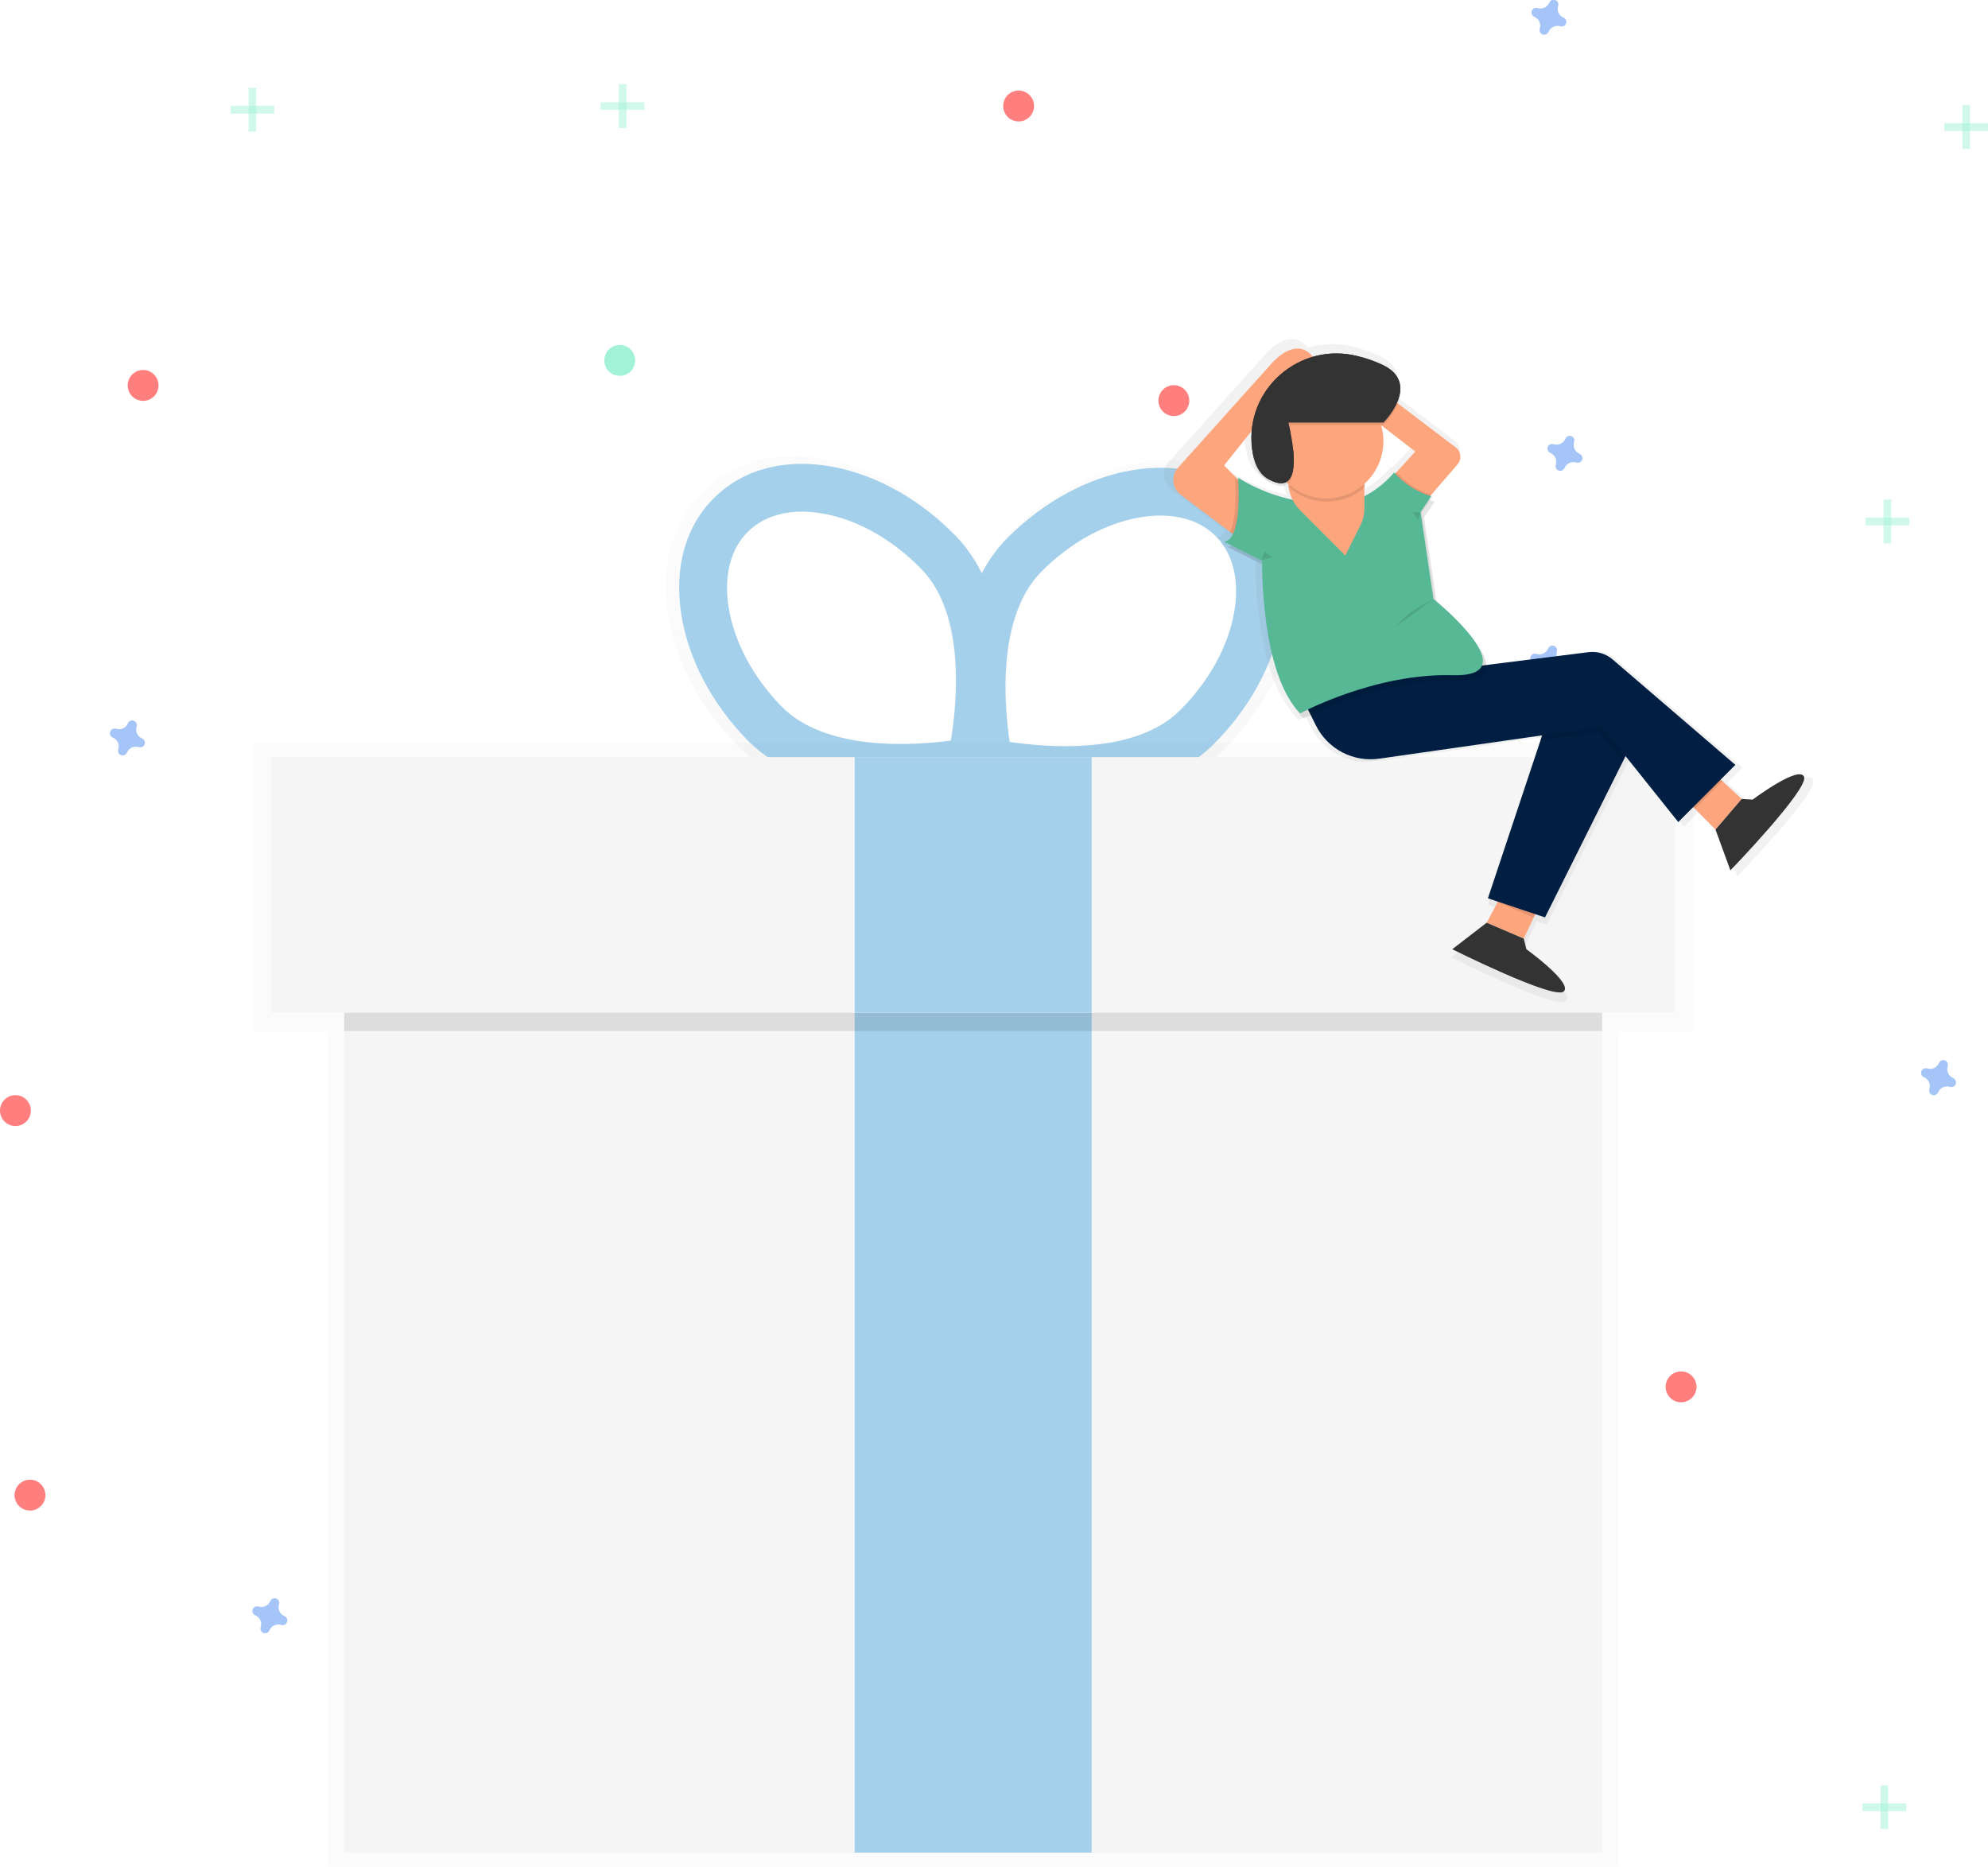 <svg width="394" height="370" viewBox="0 0 394 370" fill="none" xmlns="http://www.w3.org/2000/svg">
<g clip-path="url(#clip0)">
<g opacity="0.5">
<path opacity="0.5" d="M50.798 17.405H49.269V26.083H50.798V17.405Z" fill="#47E6B1"/>
<path opacity="0.5" d="M54.366 22.51V20.979H45.701V22.51H54.366Z" fill="#47E6B1"/>
</g>
<g opacity="0.5">
<path opacity="0.5" d="M374.219 353.868H372.69V362.546H374.219V353.868Z" fill="#47E6B1"/>
<path opacity="0.5" d="M377.787 358.973V357.441H369.122V358.973H377.787Z" fill="#47E6B1"/>
</g>
<g opacity="0.5">
<path opacity="0.5" d="M374.825 99.024H373.296V107.701H374.825V99.024Z" fill="#47E6B1"/>
<path opacity="0.5" d="M378.393 104.128V102.597H369.729V104.128H378.393Z" fill="#47E6B1"/>
</g>
<g opacity="0.5">
<path opacity="0.5" d="M390.437 20.85H388.908V29.527H390.437V20.85Z" fill="#47E6B1"/>
<path opacity="0.5" d="M394.005 25.954V24.423H385.34V25.954H394.005Z" fill="#47E6B1"/>
</g>
<g opacity="0.5">
<path opacity="0.5" d="M124.165 16.679H122.635V25.356H124.165V16.679Z" fill="#47E6B1"/>
<path opacity="0.5" d="M127.728 21.783V20.252H119.063V21.783H127.728Z" fill="#47E6B1"/>
</g>
<path opacity="0.5" d="M28.106 146.324C27.685 146.14 27.346 145.808 27.154 145.39C26.961 144.972 26.929 144.497 27.063 144.057C27.085 143.99 27.099 143.921 27.105 143.85C27.136 143.642 27.094 143.429 26.987 143.247C26.879 143.066 26.713 142.927 26.515 142.853C26.318 142.78 26.101 142.777 25.902 142.845C25.702 142.912 25.532 143.047 25.42 143.225C25.377 143.282 25.342 143.344 25.314 143.409C25.13 143.831 24.798 144.17 24.381 144.362C23.963 144.555 23.49 144.587 23.05 144.453C22.983 144.431 22.914 144.417 22.844 144.411C22.635 144.38 22.423 144.422 22.241 144.53C22.06 144.637 21.921 144.804 21.848 145.002C21.775 145.199 21.772 145.416 21.839 145.616C21.907 145.816 22.041 145.986 22.219 146.099C22.276 146.141 22.338 146.177 22.403 146.205C22.824 146.389 23.163 146.722 23.355 147.14C23.547 147.558 23.579 148.032 23.445 148.472C23.424 148.539 23.41 148.608 23.404 148.679C23.373 148.887 23.415 149.1 23.522 149.282C23.629 149.463 23.796 149.603 23.993 149.676C24.191 149.749 24.407 149.752 24.607 149.685C24.806 149.617 24.977 149.483 25.089 149.304C25.131 149.247 25.167 149.185 25.195 149.12C25.378 148.698 25.711 148.359 26.128 148.167C26.545 147.974 27.019 147.942 27.458 148.076C27.525 148.098 27.595 148.112 27.665 148.118C27.873 148.149 28.086 148.107 28.267 147.999C28.448 147.892 28.587 147.725 28.66 147.528C28.734 147.33 28.737 147.113 28.669 146.913C28.602 146.713 28.468 146.543 28.289 146.43C28.232 146.388 28.171 146.352 28.106 146.324Z" fill="#4D8AF0"/>
<path opacity="0.5" d="M56.336 320.304C55.914 320.12 55.575 319.787 55.383 319.369C55.191 318.951 55.159 318.477 55.293 318.037C55.315 317.97 55.329 317.9 55.334 317.83C55.365 317.621 55.324 317.408 55.216 317.227C55.109 317.045 54.943 316.906 54.745 316.833C54.548 316.759 54.331 316.756 54.131 316.824C53.932 316.892 53.762 317.026 53.649 317.204C53.607 317.261 53.572 317.323 53.544 317.388C53.36 317.81 53.028 318.149 52.61 318.342C52.193 318.534 51.719 318.567 51.28 318.432C51.213 318.411 51.144 318.397 51.073 318.391C50.865 318.36 50.652 318.402 50.471 318.509C50.29 318.617 50.151 318.783 50.078 318.981C50.005 319.179 50.002 319.396 50.069 319.596C50.137 319.795 50.271 319.966 50.449 320.078C50.506 320.121 50.568 320.156 50.633 320.184C51.054 320.368 51.392 320.701 51.585 321.119C51.777 321.537 51.809 322.011 51.675 322.451C51.653 322.518 51.639 322.588 51.633 322.658C51.603 322.867 51.644 323.08 51.752 323.261C51.859 323.443 52.025 323.582 52.223 323.655C52.42 323.729 52.637 323.732 52.837 323.664C53.036 323.596 53.206 323.462 53.319 323.284C53.361 323.227 53.396 323.165 53.424 323.1C53.608 322.678 53.94 322.339 54.358 322.146C54.775 321.954 55.248 321.922 55.688 322.056C55.755 322.078 55.824 322.091 55.895 322.097C56.103 322.128 56.316 322.086 56.497 321.979C56.678 321.871 56.817 321.705 56.89 321.507C56.964 321.309 56.967 321.092 56.899 320.892C56.831 320.693 56.697 320.522 56.519 320.41C56.462 320.367 56.401 320.332 56.336 320.304Z" fill="#4D8AF0"/>
<path opacity="0.5" d="M313.012 89.919C312.591 89.735 312.252 89.402 312.06 88.984C311.867 88.566 311.835 88.092 311.969 87.652C311.991 87.585 312.005 87.515 312.011 87.445C312.042 87.236 312 87.023 311.893 86.842C311.785 86.66 311.619 86.521 311.421 86.448C311.224 86.375 311.007 86.372 310.808 86.439C310.608 86.507 310.438 86.641 310.326 86.82C310.283 86.877 310.248 86.938 310.22 87.004C310.036 87.425 309.704 87.765 309.287 87.957C308.869 88.15 308.396 88.182 307.956 88.047C307.889 88.026 307.82 88.012 307.75 88.006C307.541 87.975 307.329 88.017 307.147 88.124C306.966 88.232 306.827 88.398 306.754 88.596C306.681 88.794 306.678 89.011 306.745 89.211C306.813 89.411 306.947 89.581 307.125 89.694C307.182 89.736 307.244 89.771 307.309 89.799C307.73 89.984 308.069 90.316 308.261 90.734C308.453 91.152 308.485 91.626 308.351 92.067C308.329 92.134 308.316 92.203 308.31 92.273C308.279 92.482 308.321 92.695 308.428 92.877C308.535 93.058 308.702 93.197 308.899 93.271C309.097 93.344 309.313 93.347 309.513 93.279C309.712 93.212 309.883 93.077 309.995 92.899C310.037 92.842 310.073 92.78 310.101 92.715C310.284 92.293 310.617 91.954 311.034 91.761C311.451 91.569 311.925 91.537 312.364 91.671C312.431 91.693 312.501 91.707 312.571 91.713C312.779 91.743 312.992 91.702 313.173 91.594C313.354 91.487 313.493 91.32 313.567 91.122C313.64 90.924 313.643 90.707 313.575 90.508C313.508 90.308 313.374 90.137 313.195 90.025C313.138 89.983 313.077 89.947 313.012 89.919Z" fill="#4D8AF0"/>
<path opacity="0.5" d="M309.591 131.485C309.17 131.301 308.831 130.968 308.639 130.55C308.446 130.132 308.414 129.658 308.548 129.218C308.57 129.151 308.584 129.081 308.59 129.011C308.621 128.802 308.579 128.589 308.472 128.408C308.364 128.226 308.198 128.087 308 128.014C307.803 127.941 307.586 127.937 307.387 128.005C307.187 128.073 307.017 128.207 306.905 128.386C306.862 128.443 306.827 128.504 306.799 128.569C306.615 128.991 306.283 129.331 305.866 129.523C305.448 129.716 304.975 129.748 304.535 129.613C304.468 129.592 304.399 129.578 304.329 129.572C304.12 129.541 303.908 129.583 303.726 129.69C303.545 129.798 303.406 129.964 303.333 130.162C303.26 130.36 303.257 130.577 303.324 130.777C303.392 130.977 303.526 131.147 303.704 131.26C303.761 131.302 303.823 131.337 303.888 131.365C304.309 131.55 304.648 131.882 304.84 132.3C305.032 132.718 305.064 133.192 304.93 133.632C304.909 133.7 304.895 133.769 304.889 133.839C304.858 134.048 304.9 134.261 305.007 134.443C305.114 134.624 305.281 134.763 305.478 134.836C305.676 134.91 305.892 134.913 306.092 134.845C306.291 134.778 306.462 134.643 306.574 134.465C306.616 134.408 306.652 134.346 306.68 134.281C306.864 133.859 307.196 133.52 307.613 133.327C308.03 133.135 308.504 133.103 308.943 133.237C309.01 133.259 309.08 133.273 309.15 133.278C309.358 133.309 309.571 133.267 309.752 133.16C309.934 133.053 310.072 132.886 310.146 132.688C310.219 132.49 310.222 132.273 310.154 132.074C310.087 131.874 309.953 131.703 309.774 131.591C309.718 131.548 309.656 131.513 309.591 131.485Z" fill="#4D8AF0"/>
<path opacity="0.5" d="M309.834 3.477C309.413 3.293 309.074 2.96 308.882 2.542C308.69 2.124 308.658 1.65 308.792 1.21C308.814 1.142 308.828 1.073 308.833 1.003C308.864 0.794 308.822 0.581 308.715 0.399C308.608 0.218 308.442 0.079 308.244 0.006C308.046 -0.068 307.83 -0.071 307.63 -0.003C307.431 0.065 307.261 0.199 307.148 0.377C307.106 0.434 307.071 0.496 307.043 0.561C306.86 0.983 306.528 1.322 306.112 1.516C305.696 1.709 305.223 1.742 304.783 1.61C304.716 1.588 304.647 1.574 304.577 1.568C304.368 1.537 304.156 1.579 303.974 1.687C303.793 1.794 303.654 1.961 303.581 2.158C303.508 2.356 303.505 2.573 303.572 2.773C303.64 2.973 303.774 3.143 303.952 3.256C304.009 3.298 304.071 3.334 304.136 3.362C304.557 3.546 304.896 3.878 305.088 4.296C305.28 4.714 305.312 5.189 305.178 5.629C305.157 5.696 305.143 5.765 305.137 5.836C305.106 6.044 305.148 6.257 305.255 6.439C305.362 6.62 305.529 6.759 305.726 6.833C305.924 6.906 306.141 6.909 306.34 6.841C306.54 6.774 306.71 6.639 306.822 6.461C306.864 6.404 306.9 6.342 306.928 6.277C307.106 5.854 307.433 5.512 307.847 5.314C308.261 5.117 308.733 5.078 309.173 5.206C309.24 5.227 309.309 5.241 309.38 5.247C309.588 5.278 309.801 5.236 309.982 5.129C310.163 5.021 310.302 4.855 310.375 4.657C310.449 4.459 310.452 4.242 310.384 4.042C310.316 3.842 310.182 3.672 310.004 3.559C309.951 3.526 309.894 3.498 309.834 3.477Z" fill="#4D8AF0"/>
<path opacity="0.5" d="M387.048 213.647C386.627 213.462 386.288 213.13 386.096 212.712C385.904 212.294 385.872 211.82 386.006 211.38C386.028 211.312 386.042 211.243 386.047 211.173C386.078 210.964 386.037 210.751 385.929 210.569C385.822 210.388 385.656 210.249 385.458 210.175C385.261 210.102 385.044 210.099 384.844 210.167C384.645 210.234 384.475 210.369 384.362 210.547C384.32 210.604 384.285 210.666 384.257 210.731C384.073 211.153 383.741 211.492 383.323 211.685C382.906 211.877 382.432 211.909 381.993 211.775C381.926 211.753 381.856 211.739 381.786 211.734C381.578 211.703 381.365 211.744 381.184 211.852C381.003 211.959 380.864 212.126 380.791 212.324C380.717 212.522 380.714 212.739 380.782 212.938C380.85 213.138 380.984 213.309 381.162 213.421C381.219 213.463 381.28 213.499 381.345 213.527C381.771 213.712 382.112 214.049 382.304 214.472C382.496 214.895 382.524 215.374 382.383 215.817C382.362 215.884 382.348 215.954 382.342 216.024C382.311 216.233 382.353 216.446 382.46 216.627C382.567 216.809 382.734 216.948 382.931 217.021C383.129 217.094 383.345 217.097 383.545 217.03C383.744 216.962 383.915 216.828 384.027 216.649C384.069 216.592 384.105 216.531 384.133 216.465C384.316 216.044 384.649 215.704 385.066 215.512C385.483 215.319 385.957 215.287 386.396 215.422C386.463 215.443 386.533 215.457 386.603 215.463C386.811 215.494 387.024 215.452 387.205 215.345C387.387 215.237 387.525 215.071 387.599 214.873C387.672 214.675 387.675 214.458 387.607 214.258C387.54 214.058 387.406 213.888 387.227 213.775C387.173 213.725 387.113 213.682 387.048 213.647Z" fill="#4D8AF0"/>
<path opacity="0.5" d="M28.363 79.453C30.052 79.453 31.421 78.082 31.421 76.39C31.421 74.699 30.052 73.328 28.363 73.328C26.674 73.328 25.305 74.699 25.305 76.39C25.305 78.082 26.674 79.453 28.363 79.453Z" fill="#FF0000"/>
<path opacity="0.5" d="M5.942 299.404C7.631 299.404 9 298.033 9 296.341C9 294.65 7.631 293.279 5.942 293.279C4.253 293.279 2.884 294.65 2.884 296.341C2.884 298.033 4.253 299.404 5.942 299.404Z" fill="#FF0000"/>
<path opacity="0.5" d="M201.879 24.069C203.568 24.069 204.937 22.697 204.937 21.006C204.937 19.314 203.568 17.943 201.879 17.943C200.19 17.943 198.821 19.314 198.821 21.006C198.821 22.697 200.19 24.069 201.879 24.069Z" fill="#FF0000"/>
<path opacity="0.5" d="M232.643 82.469C234.332 82.469 235.701 81.098 235.701 79.407C235.701 77.715 234.332 76.344 232.643 76.344C230.954 76.344 229.585 77.715 229.585 79.407C229.585 81.098 230.954 82.469 232.643 82.469Z" fill="#FF0000"/>
<path opacity="0.5" d="M3.058 223.184C4.747 223.184 6.116 221.813 6.116 220.121C6.116 218.43 4.747 217.059 3.058 217.059C1.369 217.059 0 218.43 0 220.121C0 221.813 1.369 223.184 3.058 223.184Z" fill="#FF0000"/>
<path opacity="0.5" d="M122.828 74.496C124.517 74.496 125.886 73.125 125.886 71.433C125.886 69.742 124.517 68.371 122.828 68.371C121.139 68.371 119.77 69.742 119.77 71.433C119.77 73.125 121.139 74.496 122.828 74.496Z" fill="#47E6B1"/>
<path opacity="0.5" d="M333.174 277.938C334.863 277.938 336.232 276.567 336.232 274.876C336.232 273.184 334.863 271.813 333.174 271.813C331.485 271.813 330.116 273.184 330.116 274.876C330.116 276.567 331.485 277.938 333.174 277.938Z" fill="#FF0000"/>
<g opacity="0.5">
<path opacity="0.5" d="M250.036 98.44C244.113 92.49 235.476 90.122 225.7 91.772C216.567 93.317 207.43 98.27 199.987 105.72C197.827 107.896 196.013 110.389 194.605 113.114C193.235 110.299 191.434 107.714 189.27 105.453C181.923 97.879 172.891 92.77 163.786 91.064C154.056 89.225 145.382 91.46 139.358 97.309C133.334 103.158 130.84 111.771 132.356 121.548C133.77 130.745 138.564 139.942 145.91 147.525C161.329 163.454 192.098 157.232 193.402 156.956L193.788 156.878L194.973 157.149C196.272 157.444 226.926 164.194 242.612 148.536C250.073 141.091 255.046 131.954 256.621 122.812C258.297 113.05 255.96 104.391 250.036 98.44ZM188.191 147.759C180.757 148.762 162.225 150.123 153.023 140.618C147.109 134.506 143.238 127.195 142.136 120.039C141.126 113.51 142.595 107.959 146.241 104.404C147.671 103.029 149.382 101.979 151.255 101.328C154.322 100.238 157.973 100.036 161.963 100.785C169.071 102.114 176.243 106.216 182.166 112.328C191.368 121.856 189.421 140.365 188.191 147.759ZM246.863 121.12C245.638 128.257 241.643 135.495 235.623 141.505C226.256 150.854 207.751 149.171 200.34 148.04C199.234 140.608 197.613 122.072 206.975 112.723C212.995 106.713 220.236 102.74 227.367 101.53C231.371 100.854 235.017 101.117 238.066 102.257C239.927 102.941 241.619 104.02 243.025 105.421C246.62 109.049 247.984 114.622 246.863 121.129V121.12Z" fill="url(#paint0_linear)"/>
</g>
<path d="M196.378 154.956L193.448 155.576C192.204 155.839 162.762 161.789 147.99 146.55C140.974 139.302 136.369 130.478 135.014 121.718C133.568 112.346 135.933 104.101 141.709 98.504C147.485 92.908 155.778 90.788 165.085 92.526C173.81 94.159 182.46 99.047 189.472 106.294C204.22 121.538 197.36 150.822 197.057 152.059L196.378 154.956ZM153.119 102.353C151.327 102.976 149.69 103.98 148.321 105.296C144.822 108.69 143.426 114.001 144.391 120.251C145.447 127.098 149.148 134.092 154.809 139.942C163.611 149.037 181.345 147.759 188.457 146.775C189.637 139.689 191.492 121.975 182.69 112.879C177.028 107.03 170.164 103.108 163.363 101.843C159.552 101.116 156.058 101.314 153.119 102.353Z" fill="#A4D0EB"/>
<path d="M192.034 155.085L191.368 152.16C191.088 150.914 184.733 121.515 199.744 106.534C206.879 99.406 215.626 94.669 224.364 93.198C233.699 91.616 241.964 93.883 247.635 99.576C253.306 105.269 255.537 113.555 253.93 122.9C252.424 131.637 247.663 140.374 240.527 147.515C225.526 162.474 196.194 156.036 194.95 155.751L192.034 155.085ZM236.192 103.236C233.272 102.142 229.764 101.889 225.958 102.537C219.134 103.692 212.182 107.495 206.443 113.247C197.484 122.191 199.032 139.919 200.093 147.042C207.187 148.122 224.888 149.736 233.855 140.788C239.618 135.035 243.438 128.11 244.614 121.281C245.688 115.05 244.384 109.716 240.94 106.262C239.593 104.922 237.972 103.89 236.188 103.236H236.192Z" fill="#A4D0EB"/>
<g opacity="0.5">
<path opacity="0.5" d="M335.594 147.249H50.146V204.449H64.977V370H320.762V204.449H335.594V147.249Z" fill="url(#paint1_linear)"/>
</g>
<path d="M317.525 164.543H68.214V367.186H317.525V164.543Z" fill="#F5F5F5"/>
<path d="M216.356 200.729H169.383V367.186H216.356V200.729Z" fill="#A4D0EB"/>
<path opacity="0.1" d="M317.525 153.687H68.214V204.348H317.525V153.687Z" fill="black"/>
<path d="M331.975 150.067H53.76V200.729H331.975V150.067Z" fill="#F5F5F5"/>
<path d="M216.356 150.067H169.383V200.729H216.356V150.067Z" fill="#A4D0EB"/>
<path d="M359.388 154.62C358.506 152.068 348.864 159.255 348.864 159.255L346.641 159.122L342.366 155.158L345.351 152.169L320.285 130.652C319.616 130.078 318.835 129.65 317.991 129.396C317.147 129.142 316.26 129.067 315.386 129.176L294.553 131.784C294.466 130.588 293.727 129.167 292.689 127.718C290.554 124.21 286.054 120.241 284.387 118.83L281.848 101.673L284.006 98.431C283.607 98.321 283.215 98.189 282.83 98.035L283.29 97.35L283.12 97.304L283.336 97.056H283.308L288.712 90.811C289.111 90.348 289.315 89.748 289.282 89.138C289.249 88.527 288.98 87.953 288.533 87.537L276.499 78.395C276.864 77.522 277.04 76.582 277.013 75.636C277.105 73.796 276.297 71.957 273.569 70.605C271.882 69.8 270.115 69.176 268.298 68.743C265.302 67.97 262.155 68.016 259.183 68.876L259.027 68.692C255.322 64.452 250.468 70.531 250.28 70.784L231.298 91.938C230.78 92.757 230.589 93.742 230.762 94.696C230.936 95.65 231.461 96.504 232.235 97.088L242.281 104.634L242.249 104.698L242.818 105.126C242.387 105.972 241.813 106.538 241.046 106.621L242.584 107.393C242.342 107.562 242.061 107.668 241.767 107.701L248.811 111.228C248.811 114.907 249.187 131.678 255.143 139.918C255.754 140.926 256.479 141.86 257.305 142.7C257.305 142.7 257.81 142.424 258.738 141.978L259.803 144.108C260.971 146.449 262.846 148.363 265.161 149.578C267.476 150.793 270.114 151.247 272.701 150.877L305.761 146.145L305.412 147.198L305.601 147.17L294.884 179.36L296.656 179.953L296.624 180.017L296.872 180.123L294.645 184.34L287.629 189.743C287.629 189.743 308.135 200.039 310.293 198.416C312.452 196.793 302.735 189.766 302.735 189.766L302.194 187.605L304.554 182.615L306.533 183.278L322.425 151.438L322.967 150.357L333.711 163.826L336.742 160.791L337.068 161.122L337.095 161.094L341.297 165.353L344.341 173.676C344.341 173.676 360.283 157.167 359.388 154.62ZM275.966 92.719L275.755 92.476C274.064 94.477 272.001 96.129 269.68 97.341V95.57L269.799 95.465V94.697C271.398 93.224 272.554 91.333 273.137 89.238C273.72 87.142 273.708 84.926 273.101 82.837L280.075 88.213L275.966 92.719ZM252.268 72.762L252.098 72.592L252.268 72.757V72.762ZM246.689 84.019C246.643 84.577 246.625 85.141 246.634 85.711C246.622 86.537 246.668 87.362 246.772 88.181C247.13 91.041 248.149 93.377 250.262 94.49C252.098 95.455 253.306 95.409 254.077 94.743L254.16 94.816C254.224 95.936 254.514 97.031 255.014 98.035C251.079 97.213 247.322 95.698 243.916 93.561C243.916 93.561 243.916 93.703 243.943 93.961L241.055 91.068L246.689 84.019Z" fill="url(#paint2_linear)"/>
<path d="M299.374 173.961L294.654 182.887L301.991 186.037L306.712 176.063L299.374 173.961Z" fill="#FDA57D"/>
<path d="M301.992 186.037L302.515 188.139C302.515 188.139 311.951 194.963 309.862 196.54C307.773 198.117 287.822 188.139 287.822 188.139L294.636 182.887L301.992 186.037Z" fill="#333333"/>
<path opacity="0.1" d="M306.207 176.987L298.787 174.508L296.578 178.684L303.916 181.838L306.207 176.987Z" fill="black"/>
<path d="M332.898 157.241L339.983 164.424L345.186 158.359L337.1 150.858L332.898 157.241Z" fill="#FDA57D"/>
<path opacity="0.1" d="M337.389 151.208L333.188 157.59L335.874 160.317L341.324 154.859L337.389 151.208Z" fill="black"/>
<path d="M345.19 158.358L347.348 158.487C347.348 158.487 356.678 151.52 357.551 153.994C358.423 156.468 342.949 172.512 342.949 172.512L339.992 164.428L345.19 158.358Z" fill="#333333"/>
<path d="M277.995 104.634L288.887 92.016C289.272 91.566 289.47 90.984 289.437 90.392C289.405 89.8 289.145 89.243 288.712 88.838L265.014 70.84L262.131 75.337L280.498 89.496L272.692 98.058L277.995 104.634Z" fill="#FDA57D"/>
<path opacity="0.1" d="M276.746 93.639L272.935 97.824L278.229 104.404L283.689 98.095C281.024 97.246 278.629 95.709 276.746 93.639Z" fill="black"/>
<path d="M246.368 107.375L234.039 98.095C233.288 97.529 232.776 96.701 232.606 95.775C232.436 94.849 232.62 93.893 233.121 93.097L251.57 72.537L255.344 76.317L242.602 92.246L250.142 99.82L246.368 107.375Z" fill="#FDA57D"/>
<path opacity="0.1" d="M243.769 105.512L245.784 107.03L249.559 99.475L244.82 94.729C244.921 96.338 245.206 102.583 243.769 105.512Z" fill="black"/>
<path d="M306.207 144.048L294.888 178.049L306.207 181.829L325.069 144.048L309.981 140.272L306.207 144.048Z" fill="#001F42"/>
<path opacity="0.1" d="M305.683 145.096L305.119 146.798L317.002 145.096L321.644 150.909L324.546 145.096L309.453 141.321L305.683 145.096Z" fill="black"/>
<path d="M251.552 72.578C251.552 72.578 256.387 66.338 260.056 70.537C263.724 74.735 254.275 75.259 254.275 75.259L251.552 72.578Z" fill="#FDA57D"/>
<path d="M257.163 136.493L260.808 143.8C261.944 146.073 263.765 147.931 266.013 149.11C268.261 150.289 270.822 150.73 273.335 150.371L317.521 144.048L332.613 162.934L343.932 151.599L319.596 130.699C318.947 130.141 318.188 129.725 317.369 129.478C316.55 129.231 315.688 129.158 314.839 129.264L257.163 136.493Z" fill="#001F42"/>
<path opacity="0.1" d="M246.074 95.736C246.074 95.736 247.066 108.005 243.296 108.428L250.84 112.208C250.84 112.208 250.422 134.456 258.384 142.434C258.384 142.434 273.078 134.46 288.565 134.879C304.053 135.297 284.791 119.768 284.791 119.768L282.243 102.57L284.341 99.42C281.497 98.568 278.95 96.93 276.994 94.692C274.896 97.318 270.107 100.877 265.919 100.877H264.115C257.902 100.877 251.295 99.622 246.06 96.279L246.074 95.736Z" fill="black"/>
<path d="M245.376 94.688C245.376 94.688 246.368 106.956 242.598 107.379L250.142 111.155C250.142 111.155 249.724 133.402 257.686 141.381C257.686 141.381 272.38 133.407 287.867 133.825C303.355 134.244 284.093 118.715 284.093 118.715L281.545 101.516L283.643 98.366C280.799 97.515 278.252 95.876 276.296 93.639C274.198 96.265 269.409 99.824 265.221 99.824H263.417C257.039 99.826 250.787 98.047 245.362 94.688H245.376Z" fill="#57B895"/>
<path d="M255.312 91.23V95.447C255.313 97.584 256.16 99.633 257.668 101.144L266.626 110.116L269.611 104.138C270.131 103.097 270.401 101.949 270.401 100.786V91.221L255.312 91.23Z" fill="#FDA57D"/>
<path opacity="0.1" d="M255.427 96.085C255.427 96.242 255.427 96.394 255.427 96.545C257.501 98.4 260.184 99.426 262.964 99.426C265.745 99.426 268.428 98.4 270.502 96.545V91.869H255.427V96.085Z" fill="black"/>
<path d="M262.857 98.785C269.108 98.785 274.175 93.71 274.175 87.45C274.175 81.19 269.108 76.115 262.857 76.115C256.606 76.115 251.538 81.19 251.538 87.45C251.538 93.71 256.606 98.785 262.857 98.785Z" fill="#FDA57D"/>
<path opacity="0.1" d="M255.312 84.254H274.175C274.175 84.254 281.719 76.698 274.175 72.918C272.537 72.136 270.821 71.529 269.055 71.107C257.576 68.191 246.675 77.696 248.149 89.459C248.498 92.218 249.495 94.518 251.538 95.585C259.505 99.787 255.312 84.254 255.312 84.254Z" fill="black"/>
<path d="M255.312 83.729H274.175C274.175 83.729 281.719 76.174 274.175 72.394C272.537 71.612 270.821 71.004 269.055 70.582C257.576 67.667 246.675 77.172 248.149 88.935C248.498 91.694 249.495 93.993 251.538 95.06C259.505 99.263 255.312 83.729 255.312 83.729Z" fill="#333333"/>
<path d="M255.863 89.436C256.442 89.436 256.91 88.613 256.91 87.597C256.91 86.581 256.442 85.757 255.863 85.757C255.285 85.757 254.816 86.581 254.816 87.597C254.816 88.613 255.285 89.436 255.863 89.436Z" fill="#FDA57D"/>
<path opacity="0.1" d="M250.096 110.962L250.62 109.385L252.19 110.438L250.096 110.962Z" fill="black"/>
<path opacity="0.1" d="M284.121 118.72C284.121 118.72 278.413 121.479 276.838 124.086L284.121 118.72Z" fill="black"/>
<path opacity="0.1" d="M281.549 101.512L281.026 103.085L279.974 101.512H281.549Z" fill="black"/>
<path d="M255.312 83.729H274.175C274.175 83.729 281.719 76.174 274.175 72.394C272.537 71.612 270.821 71.004 269.055 70.582C257.576 67.667 246.675 77.172 248.149 88.935C248.498 91.694 249.495 93.993 251.538 95.06C259.505 99.263 255.312 83.729 255.312 83.729Z" fill="#333333"/>
</g>
<defs>
<linearGradient id="paint0_linear" x1="194.537" y1="158.846" x2="194.537" y2="90.439" gradientUnits="userSpaceOnUse">
<stop stop-color="#808080" stop-opacity="0.25"/>
<stop offset="0.54" stop-color="#808080" stop-opacity="0.12"/>
<stop offset="1" stop-color="#808080" stop-opacity="0.1"/>
</linearGradient>
<linearGradient id="paint1_linear" x1="119950" y1="179375" x2="119950" y2="71474.5" gradientUnits="userSpaceOnUse">
<stop stop-color="#808080" stop-opacity="0.25"/>
<stop offset="0.54" stop-color="#808080" stop-opacity="0.12"/>
<stop offset="1" stop-color="#808080" stop-opacity="0.1"/>
</linearGradient>
<linearGradient id="paint2_linear" x1="104733" y1="62025.5" x2="104733" y2="24481.8" gradientUnits="userSpaceOnUse">
<stop stop-color="#808080" stop-opacity="0.25"/>
<stop offset="0.54" stop-color="#808080" stop-opacity="0.12"/>
<stop offset="1" stop-color="#808080" stop-opacity="0.1"/>
</linearGradient>
<clipPath id="clip0">
<rect width="394" height="370" fill="white"/>
</clipPath>
</defs>
</svg>
